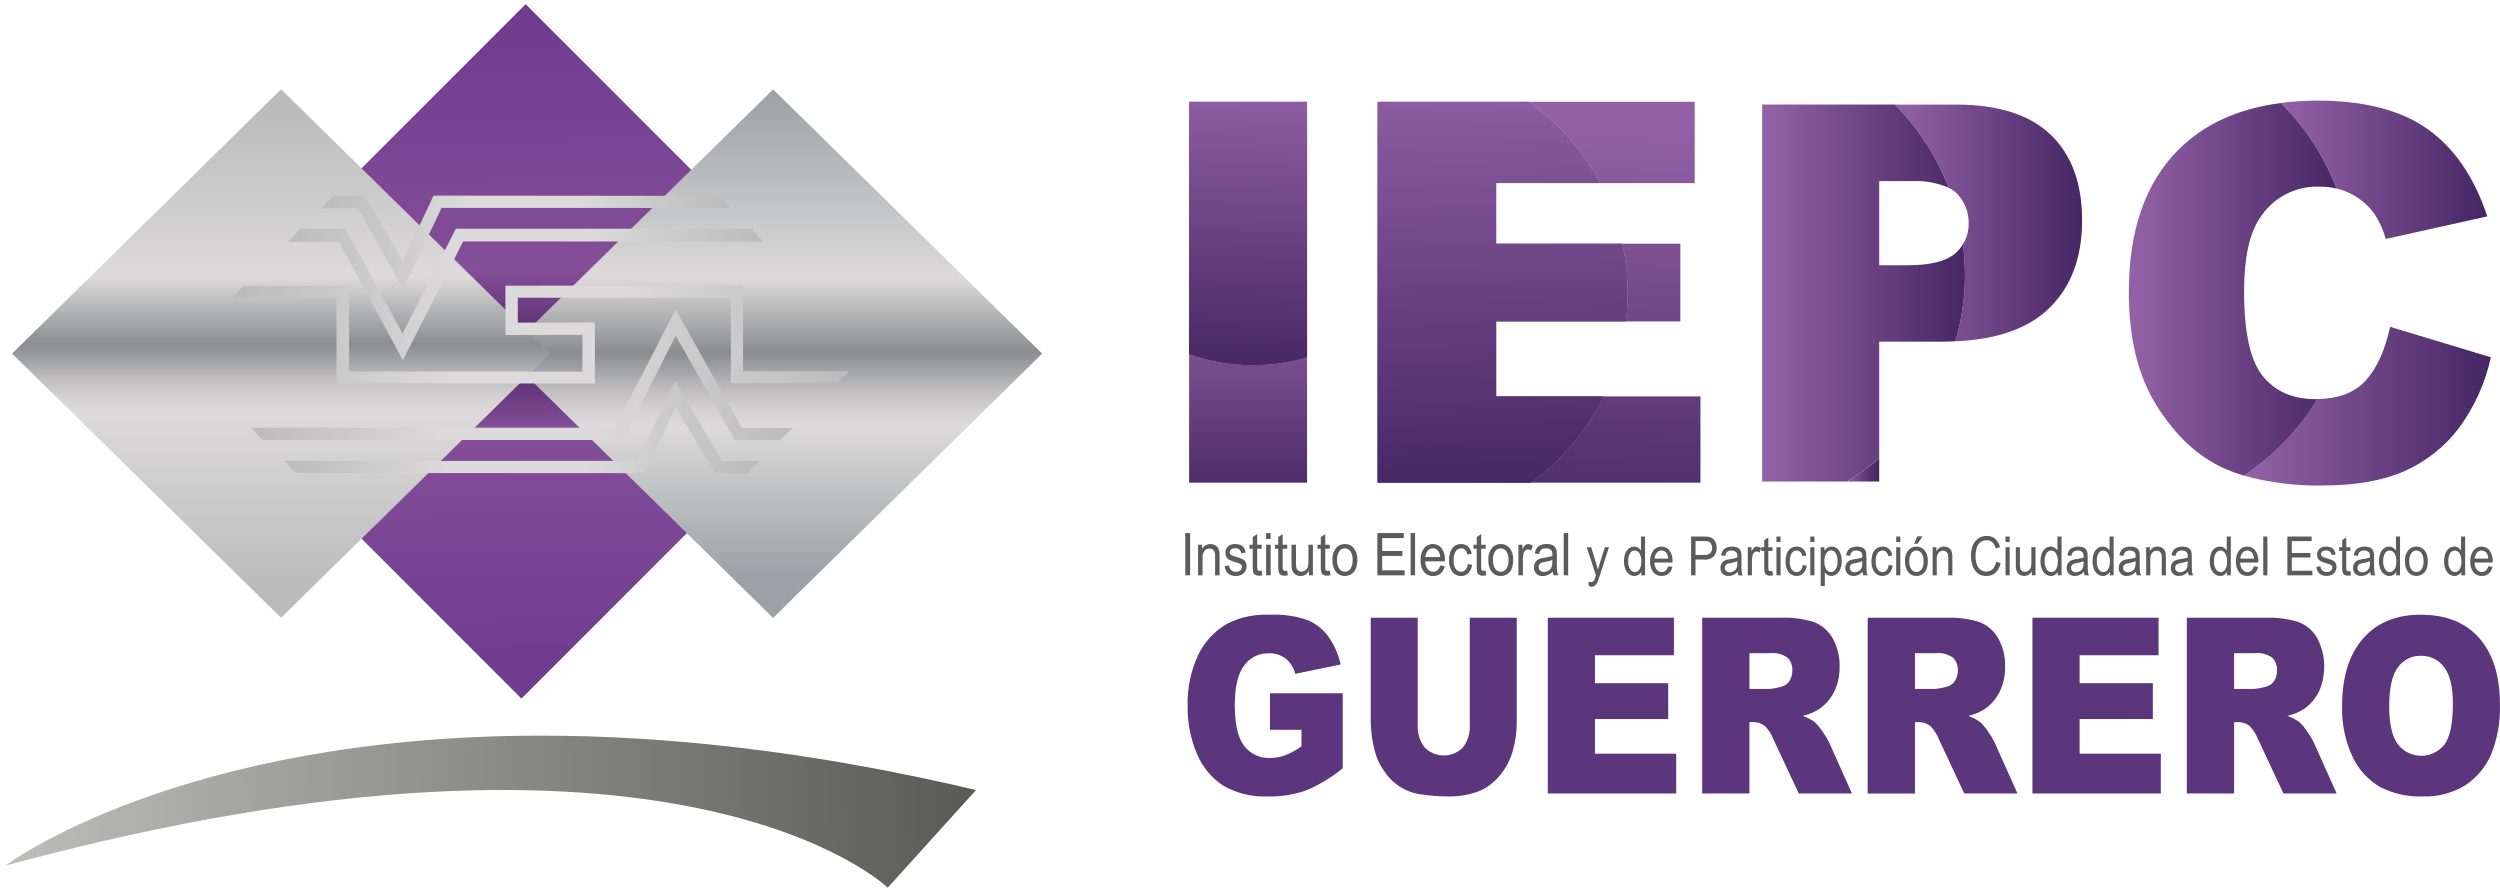 <?xml version="1.0" encoding="UTF-8"?>
<svg id="Capa_1" data-name="Capa 1" xmlns="http://www.w3.org/2000/svg" xmlns:xlink="http://www.w3.org/1999/xlink" viewBox="0 0 1193.41 426.03">
  <defs>
    <style>
      .cls-1 {
        fill: url(#Degradado_sin_nombre_23);
      }

      .cls-1, .cls-2, .cls-3, .cls-4, .cls-5, .cls-6, .cls-7, .cls-8, .cls-9, .cls-10, .cls-11, .cls-12, .cls-13, .cls-14, .cls-15, .cls-16, .cls-17, .cls-18, .cls-19, .cls-20, .cls-21, .cls-22, .cls-23, .cls-24, .cls-25, .cls-26 {
        stroke-width: 0px;
      }

      .cls-2 {
        fill: url(#Degradado_sin_nombre_15);
      }

      .cls-3 {
        fill: url(#Degradado_sin_nombre_17);
      }

      .cls-4 {
        fill: url(#Degradado_sin_nombre_14);
      }

      .cls-5 {
        fill: url(#Degradado_sin_nombre_16);
      }

      .cls-6 {
        fill: url(#Degradado_sin_nombre_18);
      }

      .cls-27 {
        clip-path: url(#clippath);
      }

      .cls-7 {
        fill: none;
      }

      .cls-28 {
        clip-path: url(#clippath-1);
      }

      .cls-29 {
        clip-path: url(#clippath-4);
      }

      .cls-30 {
        clip-path: url(#clippath-3);
      }

      .cls-31 {
        clip-path: url(#clippath-2);
      }

      .cls-32 {
        clip-path: url(#clippath-7);
      }

      .cls-33 {
        clip-path: url(#clippath-8);
      }

      .cls-34 {
        clip-path: url(#clippath-6);
      }

      .cls-35 {
        clip-path: url(#clippath-5);
      }

      .cls-36 {
        clip-path: url(#clippath-9);
      }

      .cls-37 {
        clip-path: url(#clippath-20);
      }

      .cls-38 {
        clip-path: url(#clippath-21);
      }

      .cls-39 {
        clip-path: url(#clippath-24);
      }

      .cls-40 {
        clip-path: url(#clippath-23);
      }

      .cls-41 {
        clip-path: url(#clippath-22);
      }

      .cls-42 {
        clip-path: url(#clippath-25);
      }

      .cls-43 {
        clip-path: url(#clippath-26);
      }

      .cls-44 {
        clip-path: url(#clippath-14);
      }

      .cls-45 {
        clip-path: url(#clippath-13);
      }

      .cls-46 {
        clip-path: url(#clippath-12);
      }

      .cls-47 {
        clip-path: url(#clippath-10);
      }

      .cls-48 {
        clip-path: url(#clippath-15);
      }

      .cls-49 {
        clip-path: url(#clippath-17);
      }

      .cls-50 {
        clip-path: url(#clippath-16);
      }

      .cls-51 {
        clip-path: url(#clippath-19);
      }

      .cls-52 {
        clip-path: url(#clippath-11);
      }

      .cls-53 {
        clip-path: url(#clippath-18);
      }

      .cls-8 {
        fill: url(#Degradado_sin_nombre_23-5);
      }

      .cls-9 {
        fill: url(#Degradado_sin_nombre_23-2);
      }

      .cls-10 {
        fill: url(#Degradado_sin_nombre_23-3);
      }

      .cls-11 {
        fill: url(#Degradado_sin_nombre_23-4);
      }

      .cls-12 {
        fill: url(#Degradado_sin_nombre_14-7);
      }

      .cls-13 {
        fill: url(#Degradado_sin_nombre_14-6);
      }

      .cls-14 {
        fill: url(#Degradado_sin_nombre_14-4);
      }

      .cls-15 {
        fill: url(#Degradado_sin_nombre_14-9);
      }

      .cls-16 {
        fill: url(#Degradado_sin_nombre_14-5);
      }

      .cls-17 {
        fill: url(#Degradado_sin_nombre_14-8);
      }

      .cls-18 {
        fill: url(#Degradado_sin_nombre_14-2);
      }

      .cls-19 {
        fill: url(#Degradado_sin_nombre_14-3);
      }

      .cls-20 {
        fill: url(#Degradado_sin_nombre_14-10);
      }

      .cls-21 {
        fill: url(#Degradado_sin_nombre_14-12);
      }

      .cls-22 {
        fill: url(#Degradado_sin_nombre_14-11);
      }

      .cls-23 {
        fill: url(#Degradado_sin_nombre_7);
      }

      .cls-24 {
        fill: url(#Degradado_sin_nombre_7-2);
      }

      .cls-25 {
        fill: #5c367d;
      }

      .cls-26 {
        fill: #5c5a5e;
      }
    </style>
    <clipPath id="clippath">
      <rect class="cls-7" x="566.93" y="293.45" width="626.45" height="86.75"/>
    </clipPath>
    <clipPath id="clippath-1">
      <path class="cls-7" d="m774.42,116.31c2.65,12.18,3.21,24.73,1.66,37.1h26.06v-37.1h-27.72Z"/>
    </clipPath>
    <linearGradient id="Degradado_sin_nombre_14" data-name="Degradado sin nombre 14" x1="148.5" y1="-199.34" x2="156.09" y2="-199.34" gradientTransform="translate(4982.21 -5383.43) rotate(-179.99) scale(27.69)" gradientUnits="userSpaceOnUse">
      <stop offset="0" stop-color="#9261a5"/>
      <stop offset=".03" stop-color="#9261a5"/>
      <stop offset="1" stop-color="#462664"/>
    </linearGradient>
    <clipPath id="clippath-2">
      <path class="cls-7" d="m729.81,48.6c14.19,10.14,25.84,23.42,34.04,38.81h45.15v-38.81h-79.19Z"/>
    </clipPath>
    <linearGradient id="Degradado_sin_nombre_14-2" data-name="Degradado sin nombre 14" x1="148.5" y1="-198.69" x2="156.09" y2="-198.69" gradientTransform="translate(4893.69 -5428.44) rotate(-179.99) scale(27.67)" xlink:href="#Degradado_sin_nombre_14"/>
    <clipPath id="clippath-3">
      <path class="cls-7" d="m765.46,189.23c-8.03,16.31-19.89,30.44-34.56,41.18h80.84v-41.18h-46.28Z"/>
    </clipPath>
    <linearGradient id="Degradado_sin_nombre_14-3" data-name="Degradado sin nombre 14" x1="148.5" y1="-198.86" x2="156.1" y2="-198.86" gradientTransform="translate(5039.54 -5294.89) rotate(-180) scale(27.68)" xlink:href="#Degradado_sin_nombre_14"/>
    <clipPath id="clippath-4">
      <path class="cls-7" d="m657.58,48.6v181.81h73.32c14.67-10.74,26.53-24.87,34.56-41.18h-51.24v-35.82h61.86c1.55-12.37.99-24.92-1.66-37.1h-60.2v-28.91h49.64c-8.2-15.39-19.85-28.67-34.04-38.81h-72.23Z"/>
    </clipPath>
    <linearGradient id="Degradado_sin_nombre_7" data-name="Degradado sin nombre 7" x1="148.5" y1="-197.12" x2="156.09" y2="-197.12" gradientTransform="translate(4914.46 -5315.52) rotate(180) scale(27.67)" gradientUnits="userSpaceOnUse">
      <stop offset="0" stop-color="#ab8ec0"/>
      <stop offset=".65" stop-color="#5c2f84"/>
      <stop offset=".98" stop-color="#402962"/>
      <stop offset="1" stop-color="#402962"/>
    </linearGradient>
    <clipPath id="clippath-5">
      <path class="cls-7" d="m657.58,48.6v181.81h73.32c14.67-10.74,26.53-24.87,34.56-41.18h-51.24v-35.82h61.86c1.55-12.37.99-24.92-1.66-37.1h-60.2v-28.91h49.64c-8.2-15.39-19.85-28.67-34.04-38.81h-72.23Z"/>
    </clipPath>
    <linearGradient id="Degradado_sin_nombre_14-4" data-name="Degradado sin nombre 14" x1="148.53" y1="-196.41" x2="156.12" y2="-196.41" gradientTransform="translate(-4731.11 -4096.36) rotate(90) scale(27.74)" xlink:href="#Degradado_sin_nombre_14"/>
    <clipPath id="clippath-6">
      <path class="cls-7" d="m567.64,230.41h56.3v-59.81c-8.38,2.43-17.07,3.68-25.8,3.69-10.39,0-20.7-1.75-30.51-5.19v61.31Z"/>
    </clipPath>
    <linearGradient id="Degradado_sin_nombre_14-5" data-name="Degradado sin nombre 14" x1="162.19" y1="-204.83" x2="169.78" y2="-204.83" gradientTransform="translate(-2314.37 -2171.47) rotate(90) scale(14.21)" xlink:href="#Degradado_sin_nombre_14"/>
    <clipPath id="clippath-7">
      <path class="cls-7" d="m567.64,48.6v120.5c9.8,3.44,20.12,5.2,30.51,5.19,8.73-.01,17.41-1.25,25.8-3.69V48.6h-56.3Z"/>
    </clipPath>
    <linearGradient id="Degradado_sin_nombre_7-2" data-name="Degradado sin nombre 7" x1="148.38" y1="-193.28" x2="155.97" y2="-193.28" gradientTransform="translate(4769.08 -5237.57) rotate(180) scale(27.67)" xlink:href="#Degradado_sin_nombre_7"/>
    <clipPath id="clippath-8">
      <path class="cls-7" d="m567.64,48.6v120.5c9.8,3.44,20.12,5.2,30.51,5.19,8.73-.01,17.41-1.25,25.8-3.69V48.6h-56.3Z"/>
    </clipPath>
    <linearGradient id="Degradado_sin_nombre_14-6" data-name="Degradado sin nombre 14" x1="151.53" y1="-199.37" x2="159.12" y2="-199.37" gradientTransform="translate(3533.99 -3653.42) rotate(-180) scale(18.88)" xlink:href="#Degradado_sin_nombre_14"/>
    <clipPath id="clippath-9">
      <path class="cls-7" d="m881.48,229.87h15.59v-10.98c-4.89,4.08-10.1,7.75-15.59,10.98"/>
    </clipPath>
    <linearGradient id="Degradado_sin_nombre_14-7" data-name="Degradado sin nombre 14" x1="428.62" y1="11.16" x2="436.21" y2="11.16" gradientTransform="translate(1.57 201.47) scale(2.05)" xlink:href="#Degradado_sin_nombre_14"/>
    <clipPath id="clippath-10">
      <path class="cls-7" d="m904.56,49.91c11.21,11.32,19.95,24.84,25.66,39.71,1.45.7,2.77,1.64,3.92,2.77,3.73,3.84,5.76,9.01,5.64,14.36.03,3.48-.93,6.89-2.77,9.84,2.08,15.53.86,31.32-3.6,46.34,19.43-.84,34.18-5.87,44.12-15.18,10.93-10.23,16.39-24.43,16.39-42.59,0-17.68-5.02-31.31-15.05-40.89-10.01-9.57-25.09-14.36-45.23-14.35h-29.07Z"/>
    </clipPath>
    <linearGradient id="Degradado_sin_nombre_14-8" data-name="Degradado sin nombre 14" x1="192.14" y1="-155.86" x2="199.73" y2="-155.86" gradientTransform="translate(-1357.13 1941.07) scale(11.77)" xlink:href="#Degradado_sin_nombre_14"/>
    <clipPath id="clippath-11">
      <path class="cls-7" d="m841.2,49.91v179.96h40.28c5.49-3.23,10.7-6.9,15.59-10.98v-55.79h30.43c2.03,0,3.97-.1,5.92-.18,4.45-15.02,5.68-30.81,3.6-46.34-1,1.67-2.26,3.17-3.74,4.45-4.35,3.73-11.86,5.59-22.59,5.59h-13.62v-40.15h15.83c5.94-.3,11.87.78,17.32,3.14-5.71-14.87-14.45-28.39-25.66-39.71h-63.36Z"/>
    </clipPath>
    <linearGradient id="Degradado_sin_nombre_14-9" data-name="Degradado sin nombre 14" x1="183.84" y1="-155.5" x2="191.43" y2="-155.5" gradientTransform="translate(-1503.07 2122.77) scale(12.75)" xlink:href="#Degradado_sin_nombre_14"/>
    <clipPath id="clippath-12">
      <path class="cls-7" d="m1129.24,181.71c-5.23,5.73-12.92,8.63-22.98,8.78-8.86,14.63-20.86,27.12-35.12,36.56,12.18,3.36,24.79,4.95,37.43,4.71,15.92,0,29.03-2.3,39.33-6.91,10.21-4.54,19.11-11.58,25.87-20.48,7.42-10.07,12.63-21.59,15.28-33.81l-48.11-14.54c-2.43,11.24-6.33,19.8-11.7,25.69"/>
    </clipPath>
    <linearGradient id="Degradado_sin_nombre_14-10" data-name="Degradado sin nombre 14" x1="188.85" y1="-156.96" x2="196.44" y2="-156.96" gradientTransform="translate(-1862.24 2631.93) scale(15.53)" xlink:href="#Degradado_sin_nombre_14"/>
    <clipPath id="clippath-13">
      <path class="cls-7" d="m1088.8,49.16c11.67,11.55,20.72,25.48,26.55,40.83,2.4.55,4.73,1.4,6.92,2.51,4.47,2.29,8.33,5.62,11.25,9.7,2.4,3.65,4.2,7.66,5.34,11.87l48.49-10.79c-6.23-18.74-15.75-32.64-28.56-41.69s-30.39-13.58-52.77-13.57c-5.76,0-11.52.39-17.24,1.14"/>
    </clipPath>
    <linearGradient id="Degradado_sin_nombre_14-11" data-name="Degradado sin nombre 14" x1="199.62" y1="-159.88" x2="207.21" y2="-159.88" gradientTransform="translate(-1502.94 2156.89) scale(12.98)" xlink:href="#Degradado_sin_nombre_14"/>
    <clipPath id="clippath-14">
      <path class="cls-7" d="m1039.67,71.7c-15.63,15.79-23.45,38.38-23.45,67.77,0,22.04,4.45,40.13,13.34,54.27,8.88,14.13,19.44,24,31.69,29.61,3.21,1.45,6.52,2.69,9.9,3.7,14.27-9.44,26.26-21.92,35.12-36.56-.3,0-.55.06-.83.06-10.85,0-19.25-3.65-25.22-10.95-5.97-7.3-8.97-20.8-8.98-40.49,0-15.91,2.51-27.57,7.52-34.99,6.16-9.76,17.07-15.49,28.61-15.01,2.69-.01,5.37.28,7.99.89-5.83-15.35-14.88-29.28-26.55-40.83-20.39,2.64-36.81,10.1-49.13,22.54"/>
    </clipPath>
    <linearGradient id="Degradado_sin_nombre_14-12" data-name="Degradado sin nombre 14" x1="194.43" y1="-156.19" x2="202.03" y2="-156.19" gradientTransform="translate(-1522.84 2177.79) scale(13.06)" xlink:href="#Degradado_sin_nombre_14"/>
    <clipPath id="clippath-15">
      <path class="cls-7" d="m2.45,413.27c320.76-87.05,421.32,10.47,421.32,10.47l42.15-46.6c-79.89-18.9-148.95-25.97-207.6-25.97-173.81,0-255.87,62.1-255.87,62.1"/>
    </clipPath>
    <linearGradient id="Degradado_sin_nombre_15" data-name="Degradado sin nombre 15" x1="135.21" y1="-171.67" x2="143.57" y2="-171.67" gradientTransform="translate(-7232.24 11413.37) rotate(-.28) scale(55.54 64.08) skewX(1.33)" gradientUnits="userSpaceOnUse">
      <stop offset="0" stop-color="#bdbdbc"/>
      <stop offset="1" stop-color="#595958"/>
    </linearGradient>
    <clipPath id="clippath-16">
      <rect class="cls-7" x="84.2" y="1.99" width="331.48" height="331.48"/>
    </clipPath>
    <clipPath id="clippath-17">
      <rect class="cls-7" x="132.03" y="51.23" width="235.8" height="232.98" transform="translate(-45.39 225.87) rotate(-45)"/>
    </clipPath>
    <linearGradient id="Degradado_sin_nombre_16" data-name="Degradado sin nombre 16" x1="147.14" y1="-179.58" x2="155.49" y2="-179.58" gradientTransform="translate(-6235.14 -5287.48) rotate(90.34) scale(36.29) skewX(.68)" gradientUnits="userSpaceOnUse">
      <stop offset="0" stop-color="#703c8f"/>
      <stop offset=".38" stop-color="#844e98"/>
      <stop offset=".52" stop-color="#4e2464"/>
      <stop offset=".63" stop-color="#844e98"/>
      <stop offset="1" stop-color="#703c8f"/>
    </linearGradient>
    <clipPath id="clippath-18">
      <rect class="cls-7" x="240.62" y="42.67" width="256.86" height="252.29"/>
    </clipPath>
    <clipPath id="clippath-19">
      <polygon class="cls-7" points="369.05 42.67 497.48 168.8 369.05 294.96 240.62 168.8 369.05 42.67"/>
    </clipPath>
    <linearGradient id="Degradado_sin_nombre_17" data-name="Degradado sin nombre 17" x1="149.31" y1="-182.76" x2="157.67" y2="-182.76" gradientTransform="translate(-5204.2 -4510.72) rotate(90) scale(30.5)" gradientUnits="userSpaceOnUse">
      <stop offset="0" stop-color="#9ca1a5"/>
      <stop offset=".35" stop-color="#dcdada"/>
      <stop offset=".49" stop-color="#8a8d90"/>
      <stop offset=".52" stop-color="#9fa1a3"/>
      <stop offset=".56" stop-color="#c0bebf"/>
      <stop offset=".6" stop-color="#d4d2d2"/>
      <stop offset=".63" stop-color="#dcdada"/>
      <stop offset=".91" stop-color="#9ca1a5"/>
      <stop offset="1" stop-color="#9ca1a5"/>
    </linearGradient>
    <clipPath id="clippath-20">
      <rect class="cls-7" x="5.75" y="42.62" width="256.85" height="252.28"/>
    </clipPath>
    <clipPath id="clippath-21">
      <polygon class="cls-7" points="262.6 168.78 134.18 294.9 5.75 168.78 134.18 42.62 262.6 168.78"/>
    </clipPath>
    <linearGradient id="Degradado_sin_nombre_18" data-name="Degradado sin nombre 18" x1="150.57" y1="-175.5" x2="158.93" y2="-175.5" gradientTransform="translate(-4713.76 -4107.37) rotate(90) scale(27.62)" gradientUnits="userSpaceOnUse">
      <stop offset="0" stop-color="#bbbbbc"/>
      <stop offset=".35" stop-color="#dcdada"/>
      <stop offset=".49" stop-color="#8a8d90"/>
      <stop offset=".52" stop-color="#9fa1a3"/>
      <stop offset=".56" stop-color="#c0bebf"/>
      <stop offset=".6" stop-color="#d4d2d2"/>
      <stop offset=".63" stop-color="#dcdada"/>
      <stop offset="1" stop-color="#bbbbbc"/>
    </linearGradient>
    <clipPath id="clippath-22">
      <path class="cls-7" d="m241.28,136.38l.02,23.53,36.76-.08-.04,17.55-111.37-.05v-40.89h-50.24l-5.59,5.66h49.8l.02,40.94h123.33v-29.13l-36.8.11v-11.92s101.74.07,101.74.07l-.03,40.81h50.81s4.09-4.26,5.63-5.75l-50.63.04.06-40.98-113.45.07Z"/>
    </clipPath>
    <linearGradient id="Degradado_sin_nombre_23" data-name="Degradado sin nombre 23" x1="135.53" y1="-169.7" x2="143.89" y2="-169.7" gradientTransform="translate(-4663.36 6137.56) scale(35.23)" gradientUnits="userSpaceOnUse">
      <stop offset="0" stop-color="#bbbbbc"/>
      <stop offset=".35" stop-color="#dcdada"/>
      <stop offset=".63" stop-color="#dcdada"/>
      <stop offset="1" stop-color="#bbbbbc"/>
    </linearGradient>
    <clipPath id="clippath-23">
      <polygon class="cls-7" points="304.09 220.01 135.49 220.03 141.34 225.78 307.86 225.88 322.47 194.24 341.35 225.93 356.7 225.93 362.48 220.07 344.68 220.06 322.3 181.99 304.09 220.01"/>
    </clipPath>
    <linearGradient id="Degradado_sin_nombre_23-2" data-name="Degradado sin nombre 23" x1="134.96" y1="-165.02" x2="143.32" y2="-165.02" gradientTransform="translate(-3528.86 4684.27) scale(27.15)" xlink:href="#Degradado_sin_nombre_23"/>
    <clipPath id="clippath-24">
      <polygon class="cls-7" points="293.49 204.16 119.92 204.18 125.31 210.05 297.25 210.04 322.57 160.24 350.82 210.11 372.32 210.12 378.41 204.28 354.15 204.24 322.55 147.71 293.49 204.16"/>
    </clipPath>
    <linearGradient id="Degradado_sin_nombre_23-3" data-name="Degradado sin nombre 23" x1="135.15" y1="-167.62" x2="143.51" y2="-167.62" gradientTransform="translate(-4058.71 5361.8) scale(30.92)" xlink:href="#Degradado_sin_nombre_23"/>
    <clipPath id="clippath-25">
      <polygon class="cls-7" points="192.29 124.64 174.33 93.51 159.28 93.51 153.39 99.35 170.93 99.37 192.42 137.89 210.8 99.22 348.57 99.3 342.47 93.51 206.95 93.37 192.29 124.64"/>
    </clipPath>
    <linearGradient id="Degradado_sin_nombre_23-4" data-name="Degradado sin nombre 23" x1="134.8" y1="-165.81" x2="143.16" y2="-165.81" gradientTransform="translate(-2993.85 3986.85) scale(23.35)" xlink:href="#Degradado_sin_nombre_23"/>
    <clipPath id="clippath-26">
      <polygon class="cls-7" points="217.61 109.18 192.15 159.19 164.95 109.18 143.55 109.18 137.41 115.45 161.81 115.39 192.28 171.98 221.07 115.27 364.3 115.31 358.44 109.18 217.61 109.18"/>
    </clipPath>
    <linearGradient id="Degradado_sin_nombre_23-5" data-name="Degradado sin nombre 23" x1="135.02" y1="-167.07" x2="143.38" y2="-167.07" gradientTransform="translate(-3527.21 4674.85) scale(27.14)" xlink:href="#Degradado_sin_nombre_23"/>
  </defs>
  <g>
    <rect class="cls-26" x="565.8" y="254.46" width="2.32" height="20.18"/>
    <path class="cls-26" d="m571.91,274.64v-14.61h1.93v2.08c.76-1.51,2.33-2.44,4.02-2.4.73,0,1.44.15,2.1.47.59.27,1.08.7,1.43,1.24.34.56.56,1.18.67,1.83.1.8.14,1.6.12,2.41v8.99h-2.13v-8.89c.03-.76-.06-1.52-.25-2.26-.16-.49-.47-.91-.89-1.2-.44-.3-.96-.46-1.49-.45-.89-.01-1.75.36-2.36,1.01-.8,1.1-1.15,2.46-.99,3.81v7.98h-2.14Z"/>
    <path class="cls-26" d="m584.59,270.28l2.12-.39c.06.85.41,1.65.99,2.26.63.55,1.44.83,2.27.78.79.06,1.58-.19,2.19-.7.45-.42.71-1.01.71-1.63.02-.51-.22-1.01-.63-1.31-.68-.38-1.42-.67-2.19-.84-1.12-.29-2.22-.69-3.26-1.19-.59-.31-1.07-.8-1.38-1.39-.31-.6-.47-1.28-.47-1.96,0-.62.12-1.24.39-1.81.24-.54.6-1.01,1.05-1.39.4-.32.86-.57,1.36-.72.6-.21,1.22-.31,1.85-.3.89-.02,1.78.15,2.61.49.67.27,1.25.74,1.65,1.35.4.69.66,1.46.74,2.26l-2.09.33c-.05-.67-.35-1.29-.83-1.76-.54-.45-1.23-.68-1.93-.63-.74-.07-1.49.13-2.1.56-.4.32-.63.81-.63,1.32,0,.31.08.61.25.86.21.29.5.52.83.66.21.09.84.3,1.89.63,1.08.31,2.14.7,3.17,1.15.59.28,1.08.74,1.41,1.3.36.65.54,1.38.51,2.12,0,.82-.22,1.62-.62,2.33-.42.73-1.05,1.32-1.81,1.69-.82.41-1.73.62-2.65.6-1.36.1-2.7-.33-3.75-1.19-.94-.94-1.52-2.18-1.65-3.51"/>
    <path class="cls-26" d="m602.3,272.42l.3,2.19c-.53.14-1.07.21-1.62.22-.63.04-1.26-.11-1.81-.43-.41-.27-.73-.66-.9-1.12-.22-.96-.31-1.94-.26-2.92v-8.4h-1.57v-1.93h1.57v-3.61l2.13-1.49v5.1h2.16v1.93h-2.16v8.54c-.02.46.01.92.1,1.36.08.19.21.36.38.48.22.13.48.2.73.18.32-.01.63-.04.94-.1"/>
    <path class="cls-26" d="m604.4,254.46h2.14v2.85h-2.14v-2.85Zm0,5.56h2.14v14.61h-2.14v-14.61Z"/>
    <path class="cls-26" d="m614.47,272.42l.3,2.19c-.53.14-1.07.21-1.62.22-.63.04-1.25-.11-1.8-.43-.42-.26-.74-.66-.9-1.12-.23-.96-.32-1.94-.27-2.92v-8.4h-1.57v-1.93h1.57v-3.61l2.13-1.49v5.1h2.15v1.93h-2.15v8.54c-.02.46.01.92.11,1.36.07.2.2.36.37.48.22.14.47.2.73.18.32-.01.63-.04.94-.1"/>
    <path class="cls-26" d="m624.84,274.64v-2.15c-.76,1.52-2.31,2.48-4,2.48-.73,0-1.44-.17-2.09-.49-.58-.28-1.08-.71-1.44-1.25-.33-.57-.56-1.19-.66-1.84-.1-.77-.14-1.54-.13-2.31v-9.05h2.13v8.11c-.03.87.02,1.75.13,2.61.1.59.4,1.13.85,1.53.45.38,1.03.58,1.62.56.64,0,1.27-.2,1.8-.57.56-.37.98-.92,1.2-1.56.27-.93.39-1.89.35-2.85v-7.82h2.13v14.61h-1.91Z"/>
    <path class="cls-26" d="m634.78,272.42l.31,2.19c-.53.14-1.07.21-1.62.22-.63.04-1.26-.11-1.81-.43-.42-.26-.74-.66-.9-1.12-.23-.96-.32-1.94-.26-2.92v-8.4h-1.58v-1.93h1.58v-3.61l2.13-1.49v5.1h2.15v1.93h-2.15v8.54c-.02.46.01.92.1,1.36.07.19.21.36.38.48.22.13.47.2.73.18.32,0,.63-.04.94-.1"/>
    <path class="cls-26" d="m636.08,267.33c-.18-2.18.52-4.35,1.95-6.01,1.04-1.07,2.48-1.65,3.97-1.62,1.65-.04,3.22.69,4.26,1.97,1.18,1.57,1.77,3.5,1.65,5.46.06,1.51-.19,3.02-.73,4.43-.45,1.03-1.19,1.9-2.13,2.51-.91.58-1.97.89-3.05.89-1.66.05-3.24-.68-4.29-1.96-1.19-1.64-1.77-3.65-1.63-5.67m2.2,0c-.11,1.48.26,2.95,1.05,4.21,1.02,1.47,3.04,1.83,4.5.81.32-.22.59-.5.81-.81.8-1.28,1.17-2.78,1.06-4.28.1-1.45-.28-2.89-1.07-4.1-.59-.87-1.58-1.4-2.64-1.4-1.06,0-2.06.51-2.67,1.39-.79,1.25-1.16,2.72-1.05,4.2"/>
    <polygon class="cls-26" points="657.5 274.64 657.5 254.47 670.1 254.47 670.1 256.85 659.8 256.85 659.8 263.03 669.45 263.03 669.45 265.39 659.8 265.39 659.8 272.26 670.51 272.26 670.51 274.64 657.5 274.64"/>
    <rect class="cls-26" x="673.37" y="254.46" width="2.14" height="20.17"/>
    <path class="cls-26" d="m687.47,269.93l2.21.32c-.26,1.34-.94,2.56-1.93,3.48-1.01.85-2.3,1.29-3.62,1.24-1.69.07-3.32-.66-4.39-1.97-1.17-1.6-1.74-3.56-1.62-5.54-.12-2.04.45-4.06,1.64-5.73,1.02-1.31,2.59-2.07,4.25-2.03,1.62-.03,3.16.71,4.14,2,1.16,1.63,1.73,3.61,1.6,5.61,0,.15,0,.36-.01.66h-9.41c-.01,1.32.4,2.62,1.18,3.69.63.82,1.61,1.29,2.64,1.27.73.02,1.45-.23,2.01-.71.65-.62,1.1-1.42,1.32-2.29m-7.03-4h7.05c-.02-.98-.3-1.93-.81-2.77-.58-.9-1.58-1.44-2.65-1.43-.96-.01-1.87.41-2.48,1.15-.71.86-1.1,1.94-1.11,3.05"/>
    <path class="cls-26" d="m700.61,269.29l2.11.32c-.14,1.47-.76,2.86-1.76,3.94-.92.94-2.18,1.45-3.49,1.43-1.62.05-3.17-.68-4.17-1.96-1.15-1.64-1.71-3.62-1.57-5.62-.03-1.41.2-2.82.67-4.14.38-1.09,1.1-2.02,2.06-2.66.9-.59,1.95-.89,3.02-.89,1.24-.05,2.44.38,3.37,1.21.93.91,1.52,2.12,1.68,3.41l-2.08.38c-.12-.83-.49-1.6-1.05-2.22-.48-.48-1.14-.75-1.82-.75-1.04-.02-2.03.49-2.62,1.35-.78,1.27-1.13,2.76-1.02,4.24-.12,1.49.22,2.98.98,4.27.57.85,1.52,1.35,2.54,1.34.8.02,1.57-.31,2.11-.9.64-.78,1.01-1.74,1.07-2.75"/>
    <path class="cls-26" d="m709.21,272.42l.31,2.19c-.53.14-1.07.21-1.62.22-.63.04-1.26-.11-1.81-.43-.41-.27-.73-.66-.9-1.12-.22-.96-.31-1.94-.26-2.92v-8.4h-1.58v-1.93h1.58v-3.61l2.13-1.49v5.1h2.15v1.93h-2.15v8.54c-.02.46.01.92.11,1.36.07.19.2.36.37.48.22.13.48.2.73.18.31-.01.63-.04.93-.1"/>
    <path class="cls-26" d="m710.51,267.33c-.18-2.18.52-4.35,1.95-6.01,1.04-1.07,2.48-1.65,3.97-1.62,1.65-.04,3.22.69,4.25,1.97,1.18,1.56,1.77,3.5,1.65,5.46.06,1.51-.19,3.02-.73,4.43-.44,1.03-1.18,1.9-2.13,2.51-.91.59-1.97.9-3.05.89-1.66.05-3.24-.68-4.29-1.96-1.19-1.64-1.77-3.65-1.64-5.67m2.2,0c-.1,1.48.27,2.95,1.06,4.21,1.02,1.47,3.04,1.83,4.5.81.32-.22.59-.5.81-.81.79-1.28,1.16-2.78,1.05-4.28.1-1.45-.27-2.89-1.06-4.1-1.01-1.47-3.02-1.84-4.49-.83-.32.22-.6.5-.82.82-.79,1.25-1.17,2.72-1.06,4.2"/>
    <path class="cls-26" d="m724.83,274.64v-14.61h1.93v2.22c.31-.77.77-1.47,1.36-2.05.39-.32.87-.49,1.37-.49.8.03,1.57.31,2.2.8l-.74,2.29c-.46-.33-1.01-.52-1.57-.53-.47,0-.92.17-1.26.48-.4.36-.67.84-.79,1.36-.25.94-.37,1.91-.36,2.88v7.65h-2.14Z"/>
    <path class="cls-26" d="m741.2,272.84c-.66.68-1.43,1.24-2.29,1.65-.74.32-1.55.49-2.36.49-2.19.2-4.12-1.42-4.31-3.6-.02-.2-.02-.39,0-.59,0-.67.13-1.34.42-1.96.26-.55.64-1.04,1.11-1.42.46-.36.98-.64,1.54-.82.63-.17,1.26-.29,1.91-.37,1.3-.14,2.58-.42,3.82-.85,0-.34,0-.56,0-.65.08-.76-.14-1.53-.61-2.14-.66-.6-1.54-.9-2.43-.83-.79-.06-1.58.15-2.23.61-.58.59-.95,1.35-1.07,2.16l-2.09-.34c.14-.89.46-1.74.94-2.5.47-.67,1.13-1.18,1.89-1.48.91-.36,1.88-.53,2.86-.51.9-.03,1.79.12,2.63.44.59.23,1.1.61,1.48,1.11.34.5.57,1.08.67,1.68.09.76.13,1.52.11,2.29v3.3c-.03,1.46.01,2.91.13,4.36.09.61.27,1.2.54,1.75h-2.24c-.24-.57-.38-1.18-.42-1.8m-.18-5.53c-1.12.46-2.3.77-3.5.94-.64.08-1.27.24-1.87.49-.35.18-.65.46-.84.8-.2.36-.3.77-.3,1.19-.02.62.22,1.21.65,1.65.51.47,1.2.71,1.89.66.78.02,1.55-.2,2.2-.62.64-.41,1.13-1.01,1.42-1.72.27-.8.39-1.63.35-2.47v-.91Z"/>
    <rect class="cls-26" x="746.46" y="254.46" width="2.13" height="20.17"/>
    <path class="cls-26" d="m758.46,279.81l-.22-2.14c.36.12.74.19,1.13.2.37.02.73-.07,1.05-.25.27-.18.49-.42.64-.7.24-.55.44-1.11.6-1.69.04-.13.1-.32.18-.56l-4.4-13.44h2.12l2.41,7.77c.32.99.59,2.02.84,3.1.22-1.04.5-2.06.81-3.05l2.48-7.82h1.96l-4.41,13.64c-.31,1.03-.68,2.05-1.1,3.04-.27.63-.67,1.2-1.19,1.65-.46.35-1.03.54-1.62.53-.44-.01-.86-.11-1.27-.27"/>
    <path class="cls-26" d="m783.46,274.64v-1.69c-.59,1.24-1.86,2.03-3.24,2-.92,0-1.82-.31-2.55-.88-.82-.64-1.44-1.5-1.8-2.48-.45-1.16-.66-2.4-.64-3.64-.02-1.24.18-2.47.58-3.64.32-.99.92-1.86,1.73-2.51.74-.57,1.65-.88,2.59-.87.66-.01,1.31.17,1.87.51.54.34.99.8,1.33,1.33v-6.65h1.96v18.52h-1.82Zm-6.21-6.69c-.1,1.35.23,2.7.94,3.85.48.77,1.31,1.25,2.22,1.28.89-.02,1.71-.47,2.19-1.22.68-1.12.99-2.42.9-3.72.11-1.41-.21-2.81-.91-4.04-.48-.79-1.34-1.27-2.26-1.29-.89,0-1.72.48-2.19,1.24-.68,1.18-.98,2.54-.88,3.9"/>
    <path class="cls-26" d="m796.3,270.31l2.03.29c-.23,1.23-.86,2.35-1.78,3.2-.93.78-2.11,1.19-3.32,1.14-1.55.07-3.05-.61-4.03-1.81-1.07-1.47-1.6-3.26-1.49-5.08-.11-1.87.42-3.73,1.51-5.25.93-1.21,2.39-1.9,3.91-1.87,1.49-.03,2.9.65,3.8,1.83,1.07,1.5,1.59,3.32,1.47,5.15,0,.14,0,.33-.01.61h-8.64c-.01,1.21.37,2.4,1.08,3.38.58.75,1.48,1.19,2.42,1.18.67.01,1.33-.22,1.85-.65.59-.58,1.01-1.31,1.21-2.11m-6.45-3.67h6.47c-.02-.9-.27-1.77-.74-2.54-.53-.83-1.45-1.32-2.43-1.31-.88-.01-1.71.37-2.27,1.05-.65.79-1.01,1.78-1.02,2.8"/>
    <path class="cls-26" d="m807.27,274.64v-18.52h6.03c.81-.02,1.63.04,2.43.17.72.12,1.4.42,1.98.88.57.47,1.01,1.09,1.28,1.78.33.8.49,1.66.48,2.52.04,1.44-.42,2.86-1.3,4-1.23,1.24-2.96,1.84-4.69,1.64h-4.11v7.53h-2.11Zm2.11-9.72h4.14c1.05.1,2.1-.22,2.92-.89.61-.68.92-1.57.86-2.48.02-.7-.16-1.39-.51-2-.29-.52-.77-.9-1.33-1.09-.65-.14-1.32-.2-1.98-.17h-4.09v6.62Z"/>
    <path class="cls-26" d="m829.49,272.98c-.61.63-1.32,1.14-2.1,1.52-.68.29-1.42.44-2.16.44-1.99.19-3.76-1.28-3.95-3.27-.02-.19-.02-.38,0-.57,0-.62.12-1.24.38-1.8.23-.51.58-.96,1.02-1.3.42-.33.9-.58,1.41-.74.57-.16,1.16-.27,1.75-.34,1.19-.13,2.37-.4,3.51-.78,0-.31,0-.51,0-.59.07-.7-.13-1.4-.56-1.96-.61-.55-1.42-.83-2.24-.77-.73-.06-1.45.14-2.05.56-.53.55-.87,1.24-.98,1.99l-1.92-.3c.13-.82.42-1.61.86-2.31.43-.61,1.04-1.08,1.74-1.34.83-.33,1.73-.5,2.62-.48.82-.03,1.65.11,2.42.4.54.21,1.01.56,1.36,1.02.31.47.52.99.61,1.55.09.69.12,1.39.1,2.09v3.03c-.03,1.34,0,2.68.13,4.02.08.56.25,1.1.5,1.61h-2.05c-.22-.53-.35-1.09-.39-1.66m-.16-5.08c-1.03.42-2.11.71-3.21.86-.59.08-1.16.23-1.71.46-.33.16-.6.42-.78.74-.19.33-.28.7-.28,1.08-.02.56.2,1.11.59,1.51.47.44,1.11.66,1.75.61.71.01,1.41-.19,2.02-.57.58-.38,1.04-.93,1.3-1.58.24-.73.35-1.5.32-2.27v-.83Z"/>
    <path class="cls-26" d="m834.34,274.64v-13.42h1.76v2.03c.28-.71.71-1.35,1.25-1.88.36-.29.8-.45,1.26-.45.73.02,1.44.28,2.02.73l-.67,2.11c-.42-.31-.92-.48-1.44-.49-.43,0-.85.16-1.17.45-.36.34-.61.77-.72,1.25-.23.87-.34,1.76-.33,2.66v7.02h-1.96Z"/>
    <path class="cls-26" d="m846.09,272.61l.29,2.01c-.49.12-.98.19-1.48.2-.58.03-1.16-.1-1.66-.39-.38-.24-.67-.61-.83-1.03-.21-.88-.3-1.79-.24-2.69v-7.72h-1.44v-1.77h1.44v-3.32l1.96-1.37v4.68h1.97v1.77h-1.97v7.85c-.02.42.01.84.1,1.25.06.18.18.33.34.44.2.12.43.18.67.17.29,0,.58-.04.86-.09"/>
    <path class="cls-26" d="m848.02,256.12h1.96v2.62h-1.96v-2.62Zm0,5.1h1.96v13.42h-1.96v-13.42Z"/>
    <path class="cls-26" d="m860.54,269.72l1.93.29c-.13,1.35-.7,2.63-1.62,3.62-.84.86-2,1.33-3.2,1.31-1.49.05-2.91-.62-3.83-1.8-1.05-1.5-1.56-3.32-1.45-5.16-.03-1.3.18-2.58.62-3.8.35-1,1.01-1.86,1.89-2.44.82-.54,1.78-.83,2.77-.82,1.13-.04,2.24.35,3.09,1.11.85.84,1.4,1.95,1.54,3.14l-1.9.34c-.12-.76-.46-1.47-.97-2.03-.44-.44-1.05-.69-1.68-.68-.96-.01-1.86.45-2.41,1.24-.72,1.17-1.04,2.53-.93,3.89-.11,1.37.2,2.74.9,3.93.52.78,1.4,1.24,2.34,1.23.73.02,1.44-.28,1.93-.82.58-.72.92-1.6.98-2.53"/>
    <path class="cls-26" d="m864.17,256.12h1.96v2.62h-1.96v-2.62Zm0,5.1h1.96v13.42h-1.96v-13.42Z"/>
    <path class="cls-26" d="m869.13,279.78v-18.56h1.79v1.75c.36-.61.85-1.13,1.43-1.53.58-.35,1.25-.53,1.93-.51.95-.02,1.87.3,2.62.88.8.65,1.39,1.52,1.71,2.49.4,1.14.59,2.33.58,3.53.02,1.26-.2,2.52-.64,3.7-.36,1.01-1,1.89-1.85,2.53-.74.56-1.64.87-2.56.88-.62,0-1.23-.16-1.76-.48-.51-.31-.95-.73-1.28-1.22v6.53h-1.96Zm1.78-11.77c-.1,1.34.21,2.68.9,3.83.48.76,1.3,1.22,2.19,1.24.91-.02,1.75-.5,2.24-1.28.71-1.2,1.04-2.59.93-3.98.09-1.34-.23-2.68-.91-3.84-.46-.77-1.28-1.25-2.17-1.28-.92.05-1.76.56-2.22,1.36-.72,1.19-1.05,2.56-.96,3.95"/>
    <path class="cls-26" d="m889.11,272.98c-.6.63-1.31,1.14-2.09,1.52-.69.29-1.42.44-2.17.44-1.08.07-2.15-.32-2.93-1.08-.7-.75-1.07-1.74-1.03-2.77,0-.62.12-1.24.39-1.8.23-.51.58-.96,1.02-1.3.42-.33.9-.58,1.42-.74.57-.16,1.15-.27,1.74-.34,1.19-.13,2.37-.39,3.51-.78,0-.31.02-.51.02-.59.07-.7-.13-1.4-.56-1.96-.61-.55-1.42-.83-2.24-.77-.73-.06-1.45.14-2.05.56-.53.54-.87,1.24-.97,1.99l-1.92-.3c.12-.82.42-1.61.86-2.31.43-.61,1.04-1.08,1.73-1.34.84-.33,1.73-.5,2.63-.48.82-.03,1.64.11,2.41.4.54.21,1.02.56,1.37,1.02.31.47.52,1,.61,1.55.08.69.11,1.39.1,2.09v3.03c-.03,1.34.01,2.68.13,4.02.08.56.25,1.1.5,1.61h-2.05c-.21-.53-.35-1.09-.4-1.66m-.16-5.08c-1.03.42-2.11.71-3.21.86-.59.08-1.16.23-1.71.46-.33.16-.6.42-.77.74-.19.33-.28.7-.27,1.08-.02.56.19,1.11.59,1.51.47.43,1.1.65,1.73.61.72.01,1.42-.18,2.02-.57.59-.38,1.04-.93,1.3-1.58.25-.73.36-1.5.32-2.27v-.83Z"/>
    <path class="cls-26" d="m901.56,269.72l1.93.29c-.12,1.35-.69,2.63-1.62,3.62-.84.86-2.01,1.33-3.21,1.31-1.49.05-2.91-.62-3.83-1.8-1.05-1.5-1.56-3.32-1.45-5.16-.03-1.3.19-2.58.62-3.8.34-1,1.01-1.86,1.9-2.44.82-.54,1.78-.83,2.77-.82,1.13-.04,2.24.35,3.09,1.11.85.84,1.39,1.95,1.53,3.14l-1.9.34c-.12-.76-.45-1.47-.97-2.03-.44-.45-1.05-.69-1.68-.68-.96-.01-1.86.45-2.4,1.24-.72,1.16-1.05,2.53-.93,3.89-.11,1.37.2,2.74.89,3.93.52.78,1.4,1.24,2.34,1.23.73.02,1.44-.28,1.93-.82.59-.72.93-1.6.99-2.53"/>
    <path class="cls-26" d="m905.18,256.12h1.97v2.62h-1.97v-2.62Zm0,5.1h1.97v13.42h-1.97v-13.42Z"/>
    <path class="cls-26" d="m909.4,267.93c-.16-2.01.48-3.99,1.79-5.52.96-.98,2.28-1.52,3.65-1.49,1.51-.04,2.96.63,3.91,1.81,1.08,1.44,1.61,3.21,1.51,5.01.06,1.39-.16,2.78-.66,4.08-.41.94-1.09,1.74-1.96,2.3-.83.54-1.8.82-2.79.82-1.52.05-2.98-.62-3.94-1.8-1.09-1.51-1.63-3.35-1.5-5.21m2.02,0c-.1,1.36.24,2.71.97,3.85.92,1.35,2.76,1.69,4.11.76.3-.21.56-.47.77-.77.73-1.17,1.07-2.55.97-3.93.09-1.33-.25-2.65-.98-3.77-.92-1.34-2.76-1.69-4.11-.76-.3.21-.56.46-.76.76-.73,1.15-1.07,2.5-.97,3.85m2.32-8.37l1.45-3.54h2.58l-2.4,3.54h-1.63Z"/>
    <path class="cls-26" d="m922.57,274.64v-13.42h1.77v1.91c.7-1.38,2.14-2.24,3.69-2.21.67,0,1.33.14,1.93.43.53.25.99.64,1.31,1.14.31.52.51,1.09.61,1.69.09.73.13,1.47.11,2.21v8.25h-1.96v-8.16c.03-.7-.05-1.4-.23-2.08-.14-.45-.43-.83-.81-1.1-.4-.27-.88-.42-1.37-.41-.82,0-1.61.33-2.17.93-.73,1.01-1.05,2.26-.91,3.5v7.32h-1.96Z"/>
    <path class="cls-26" d="m952.88,268.15l2.12.62c-.3,1.74-1.14,3.35-2.39,4.6-1.15,1.06-2.67,1.62-4.23,1.59-1.5.07-2.97-.36-4.2-1.22-1.15-.91-2.01-2.14-2.47-3.53-.57-1.59-.86-3.27-.85-4.96-.04-1.73.29-3.44.95-5.04.56-1.34,1.51-2.48,2.72-3.28,1.16-.74,2.51-1.13,3.89-1.12,1.47-.04,2.91.46,4.03,1.42,1.16,1.05,1.96,2.44,2.28,3.98l-2.08.57c-.24-1.12-.8-2.14-1.62-2.95-.74-.63-1.69-.96-2.66-.93-1.12-.04-2.21.33-3.08,1.03-.85.71-1.46,1.67-1.74,2.75-.34,1.15-.51,2.35-.5,3.55-.03,1.4.17,2.79.59,4.13.32,1.05.97,1.98,1.85,2.63.79.57,1.74.88,2.72.87,1.12.02,2.21-.41,3.01-1.19.91-.97,1.49-2.2,1.67-3.52"/>
    <path class="cls-26" d="m957.37,256.12h1.97v2.62h-1.97v-2.62Zm0,5.1h1.97v13.42h-1.97v-13.42Z"/>
    <path class="cls-26" d="m969.92,274.64v-1.97c-.7,1.39-2.12,2.27-3.68,2.27-.67,0-1.32-.15-1.91-.46-.54-.25-1-.64-1.33-1.14-.31-.52-.51-1.09-.6-1.69-.1-.7-.14-1.41-.12-2.12v-8.32h1.96v7.45c-.02.8.02,1.61.12,2.4.09.54.37,1.04.79,1.4.41.35.94.53,1.48.52.59,0,1.17-.19,1.66-.53.51-.34.89-.85,1.1-1.43.25-.85.35-1.73.32-2.62v-7.2h1.96v13.42h-1.75Z"/>
    <path class="cls-26" d="m982.28,274.64v-1.69c-.59,1.24-1.86,2.03-3.24,2-.92,0-1.82-.31-2.55-.88-.82-.64-1.44-1.5-1.8-2.48-.44-1.16-.66-2.4-.64-3.64-.02-1.24.18-2.47.58-3.64.32-.99.92-1.86,1.73-2.51.74-.57,1.65-.88,2.59-.87.66-.01,1.31.17,1.87.51.54.34.99.8,1.33,1.33v-6.65h1.96v18.52h-1.82Zm-6.21-6.69c-.1,1.35.23,2.7.94,3.85.48.77,1.31,1.25,2.22,1.28.89-.02,1.71-.47,2.19-1.22.68-1.12.99-2.42.9-3.72.11-1.41-.21-2.81-.91-4.04-.48-.79-1.34-1.28-2.26-1.29-.89,0-1.72.48-2.19,1.24-.68,1.18-.98,2.54-.88,3.9"/>
    <path class="cls-26" d="m994.75,272.98c-.6.63-1.31,1.14-2.09,1.52-.69.29-1.43.44-2.17.44-1.09.07-2.15-.33-2.94-1.08-.69-.75-1.06-1.74-1.02-2.77,0-.62.12-1.24.39-1.8.23-.51.58-.96,1.02-1.3.42-.33.9-.58,1.42-.74.57-.16,1.15-.27,1.74-.34,1.19-.13,2.37-.39,3.51-.78,0-.31.01-.51.01-.59.07-.7-.13-1.41-.56-1.96-.61-.55-1.41-.83-2.23-.77-.73-.06-1.45.14-2.05.56-.53.54-.87,1.24-.98,1.99l-1.93-.3c.13-.82.43-1.61.87-2.31.43-.61,1.04-1.08,1.74-1.34.84-.33,1.73-.5,2.63-.48.82-.03,1.64.11,2.41.4.54.2,1.01.56,1.36,1.02.32.46.53.99.62,1.55.08.69.11,1.39.1,2.09v3.03c-.03,1.34.01,2.68.13,4.02.08.56.25,1.1.5,1.61h-2.05c-.21-.53-.35-1.09-.4-1.66m-.16-5.08c-1.03.42-2.11.71-3.21.86-.59.08-1.16.23-1.71.46-.33.16-.6.42-.78.74-.18.33-.27.7-.27,1.08-.02.56.19,1.11.59,1.51.47.44,1.1.66,1.73.61.72.01,1.42-.18,2.02-.57.59-.38,1.04-.93,1.3-1.58.25-.73.36-1.5.32-2.27v-.83Z"/>
    <path class="cls-26" d="m1007.15,274.64v-1.69c-.6,1.25-1.87,2.03-3.25,2-.92,0-1.82-.31-2.55-.88-.81-.65-1.44-1.5-1.8-2.48-.44-1.16-.66-2.4-.64-3.64-.02-1.24.18-2.47.58-3.64.32-.99.92-1.86,1.74-2.51.74-.57,1.66-.88,2.59-.87.66-.01,1.3.17,1.86.51.54.34,1,.79,1.33,1.33v-6.65h1.96v18.52h-1.82Zm-6.21-6.69c-.1,1.35.23,2.7.94,3.85.48.77,1.31,1.25,2.21,1.28.89-.01,1.71-.47,2.19-1.22.68-1.12.99-2.42.9-3.72.11-1.41-.21-2.82-.92-4.04-.48-.79-1.34-1.28-2.26-1.29-.89.01-1.72.48-2.19,1.24-.67,1.19-.98,2.54-.87,3.9"/>
    <path class="cls-26" d="m1019.62,272.98c-.6.63-1.31,1.14-2.1,1.52-.68.29-1.42.44-2.16.44-2,.18-3.77-1.29-3.96-3.29-.02-.18-.02-.37,0-.56,0-.62.13-1.24.39-1.8.23-.51.58-.96,1.02-1.3.42-.33.9-.58,1.41-.74.57-.16,1.16-.27,1.75-.34,1.19-.13,2.37-.39,3.51-.78,0-.31,0-.51,0-.59.07-.7-.13-1.4-.56-1.96-.61-.55-1.42-.83-2.24-.77-.73-.06-1.45.14-2.05.56-.53.55-.87,1.24-.98,1.99l-1.92-.3c.13-.82.42-1.61.86-2.31.43-.61,1.04-1.08,1.73-1.34.84-.33,1.73-.5,2.63-.48.82-.03,1.65.11,2.42.4.54.21,1.01.56,1.36,1.02.31.47.52.99.61,1.55.09.69.12,1.39.1,2.09v3.03c-.03,1.34,0,2.68.13,4.02.08.56.25,1.1.5,1.61h-2.05c-.22-.53-.35-1.09-.4-1.66m-.16-5.08c-1.03.42-2.11.71-3.21.86-.59.08-1.16.23-1.71.46-.33.16-.6.42-.78.74-.19.33-.28.7-.27,1.08-.02.56.2,1.11.59,1.51.47.44,1.1.66,1.74.61.72.01,1.42-.19,2.02-.57.58-.38,1.04-.93,1.3-1.58.24-.73.35-1.5.32-2.27v-.83Z"/>
    <path class="cls-26" d="m1024.5,274.64v-13.42h1.76v1.91c.7-1.38,2.14-2.24,3.69-2.21.67,0,1.33.14,1.93.43.54.25.99.64,1.32,1.14.3.52.51,1.09.61,1.69.08.73.12,1.47.1,2.21v8.25h-1.96v-8.16c.03-.7-.05-1.4-.23-2.08-.14-.45-.42-.83-.81-1.1-.4-.28-.88-.42-1.37-.41-.82,0-1.6.33-2.16.93-.73,1.01-1.05,2.26-.91,3.5v7.32h-1.97Z"/>
    <path class="cls-26" d="m1044.48,272.98c-.6.63-1.31,1.14-2.09,1.52-.69.29-1.42.44-2.17.44-1.09.07-2.15-.33-2.94-1.08-.69-.75-1.06-1.75-1.02-2.77-.01-.62.12-1.23.38-1.8.23-.51.58-.96,1.02-1.3.42-.33.9-.58,1.42-.74.57-.16,1.15-.27,1.74-.34,1.19-.13,2.37-.39,3.51-.78,0-.31.01-.51.01-.59.07-.7-.13-1.4-.56-1.96-.61-.55-1.42-.83-2.24-.77-.73-.06-1.45.14-2.05.56-.53.54-.87,1.24-.98,1.99l-1.93-.3c.13-.82.42-1.61.87-2.31.43-.61,1.04-1.08,1.73-1.34.84-.33,1.73-.5,2.63-.48.82-.03,1.64.11,2.41.4.54.2,1.01.56,1.36,1.02.32.46.53.99.61,1.55.08.69.11,1.39.1,2.09v3.03c-.03,1.34.01,2.68.13,4.02.08.56.25,1.1.5,1.61h-2.05c-.21-.53-.35-1.09-.4-1.66m-.16-5.08c-1.03.42-2.11.71-3.21.86-.59.08-1.16.23-1.71.46-.33.16-.6.42-.77.74-.19.33-.28.7-.27,1.08-.02.56.19,1.11.59,1.51.47.44,1.1.66,1.73.61.72.01,1.42-.18,2.02-.57.59-.38,1.04-.93,1.3-1.58.25-.73.36-1.5.32-2.27v-.83Z"/>
    <path class="cls-26" d="m1063.09,274.64v-1.69c-.59,1.25-1.86,2.03-3.24,2-.92,0-1.82-.31-2.55-.88-.81-.65-1.44-1.5-1.8-2.48-.44-1.16-.66-2.4-.64-3.64-.02-1.24.18-2.47.58-3.64.32-.99.92-1.86,1.73-2.51.74-.57,1.65-.88,2.59-.87.66-.01,1.31.17,1.87.51.54.34,1,.79,1.33,1.33v-6.65h1.95v18.52h-1.82Zm-6.2-6.69c-.1,1.35.23,2.7.93,3.85.48.77,1.31,1.25,2.22,1.28.89-.01,1.71-.47,2.19-1.22.68-1.12,1-2.42.9-3.72.11-1.41-.21-2.82-.92-4.04-.48-.79-1.34-1.28-2.26-1.29-.89.01-1.72.48-2.19,1.24-.67,1.19-.98,2.54-.87,3.9"/>
    <path class="cls-26" d="m1075.94,270.31l2.03.29c-.23,1.23-.86,2.35-1.78,3.2-.93.78-2.11,1.19-3.32,1.14-1.56.07-3.05-.6-4.03-1.81-1.08-1.47-1.6-3.26-1.49-5.08-.11-1.87.42-3.73,1.5-5.25.93-1.21,2.38-1.9,3.91-1.87,1.49-.03,2.9.65,3.8,1.83,1.07,1.5,1.59,3.32,1.47,5.15,0,.14,0,.33-.02.61h-8.64c-.01,1.21.37,2.4,1.08,3.38.58.75,1.48,1.19,2.42,1.18.67.01,1.33-.22,1.84-.65.59-.57,1.01-1.3,1.21-2.11m-6.45-3.67h6.47c-.02-.9-.27-1.77-.74-2.54-.53-.83-1.45-1.32-2.44-1.31-.88-.01-1.71.37-2.27,1.05-.65.79-1.01,1.78-1.02,2.8"/>
    <rect class="cls-26" x="1080.4" y="256.12" width="1.97" height="18.52"/>
    <polygon class="cls-26" points="1091.91 274.64 1091.91 256.12 1103.48 256.12 1103.48 258.3 1094.03 258.3 1094.03 263.98 1102.88 263.98 1102.88 266.14 1094.03 266.14 1094.03 272.45 1103.85 272.45 1103.85 274.64 1091.91 274.64"/>
    <path class="cls-26" d="m1105.75,270.63l1.94-.35c.06.77.38,1.51.91,2.07.58.5,1.33.76,2.09.71.73.06,1.45-.17,2.01-.64.42-.38.66-.93.65-1.49.02-.48-.2-.93-.58-1.21-.63-.34-1.31-.6-2.01-.77-1.03-.27-2.03-.64-2.99-1.09-.54-.29-.98-.74-1.27-1.28-.29-.56-.44-1.18-.43-1.8,0-.57.12-1.14.36-1.66.22-.49.55-.92.96-1.27.37-.3.8-.53,1.25-.67.54-.18,1.12-.27,1.69-.27.82-.02,1.64.13,2.4.45.62.25,1.15.68,1.52,1.24.37.64.6,1.34.68,2.07l-1.92.3c-.05-.61-.32-1.19-.76-1.62-.49-.41-1.13-.62-1.77-.58-.69-.06-1.37.12-1.93.52-.36.3-.57.74-.58,1.21,0,.28.08.56.24.79.18.27.45.48.75.61.2.09.78.28,1.74.59.99.28,1.97.64,2.91,1.05.54.27.98.68,1.29,1.19.34.59.5,1.26.47,1.94,0,.76-.2,1.5-.58,2.15-.39.67-.96,1.21-1.65,1.55-.76.37-1.6.56-2.45.55-1.24.09-2.47-.3-3.44-1.09-.86-.86-1.4-2-1.51-3.22"/>
    <path class="cls-26" d="m1121.99,272.61l.29,2.01c-.49.12-.99.19-1.49.2-.58.03-1.15-.1-1.65-.39-.38-.24-.67-.61-.83-1.03-.21-.88-.3-1.79-.24-2.69v-7.72h-1.44v-1.77h1.44v-3.32l1.96-1.37v4.68h1.97v1.77h-1.97v7.85c-.03.42,0,.84.1,1.25.06.18.18.33.33.44.2.12.44.18.67.17.29,0,.58-.04.86-.09"/>
    <path class="cls-26" d="m1131.48,272.98c-.6.63-1.31,1.14-2.1,1.52-.69.29-1.43.44-2.17.44-1.09.07-2.15-.33-2.94-1.08-.69-.75-1.06-1.75-1.02-2.77-.01-.62.12-1.23.38-1.8.23-.51.58-.96,1.02-1.3.42-.33.9-.59,1.42-.74.57-.16,1.15-.27,1.74-.34,1.19-.13,2.37-.39,3.51-.78,0-.31.01-.51.01-.59.07-.7-.13-1.41-.56-1.96-.61-.55-1.41-.83-2.23-.77-.73-.06-1.45.14-2.05.56-.53.54-.87,1.24-.98,1.99l-1.93-.3c.13-.82.42-1.61.87-2.31.43-.61,1.04-1.08,1.73-1.34.84-.33,1.73-.5,2.63-.48.82-.03,1.64.11,2.41.4.54.2,1.01.56,1.36,1.02.32.46.53.99.62,1.55.08.69.11,1.39.1,2.09v3.03c-.03,1.34.01,2.68.13,4.02.09.56.25,1.1.5,1.61h-2.05c-.21-.53-.35-1.09-.39-1.66m-.16-5.08c-1.03.42-2.11.71-3.21.86-.59.08-1.16.23-1.71.46-.33.16-.6.42-.78.74-.18.33-.27.7-.27,1.08-.02.56.19,1.11.59,1.51.47.44,1.1.66,1.74.61.71.01,1.41-.18,2.02-.57.59-.38,1.04-.93,1.3-1.58.25-.73.36-1.5.32-2.27v-.83Z"/>
    <path class="cls-26" d="m1143.87,274.64v-1.69c-.59,1.24-1.86,2.03-3.24,2-.92,0-1.82-.31-2.55-.88-.81-.65-1.44-1.5-1.8-2.48-.44-1.16-.66-2.4-.64-3.64-.02-1.24.18-2.47.58-3.64.32-.99.92-1.86,1.73-2.51.74-.57,1.65-.88,2.59-.87.66-.01,1.31.17,1.87.51.54.34,1,.79,1.33,1.33v-6.65h1.95v18.52h-1.82Zm-6.21-6.69c-.1,1.35.23,2.7.93,3.85.48.77,1.31,1.25,2.22,1.28.89-.02,1.71-.47,2.19-1.22.68-1.12,1-2.42.9-3.72.11-1.41-.21-2.82-.92-4.04-.48-.79-1.34-1.28-2.26-1.29-.89.01-1.72.48-2.19,1.24-.67,1.19-.98,2.54-.87,3.9"/>
    <path class="cls-26" d="m1148.06,267.93c-.16-2,.48-3.99,1.79-5.52.96-.98,2.28-1.51,3.65-1.49,1.51-.04,2.96.63,3.91,1.81,1.09,1.44,1.63,3.21,1.52,5.01.06,1.39-.17,2.78-.67,4.07-.82,1.9-2.69,3.13-4.75,3.12-1.52.05-2.98-.62-3.94-1.8-1.09-1.51-1.62-3.35-1.5-5.21m2.02,0c-.1,1.36.24,2.71.97,3.85.93,1.35,2.77,1.69,4.12.76.3-.21.56-.47.77-.77.73-1.17,1.07-2.55.96-3.92.09-1.33-.25-2.65-.96-3.77-.56-.8-1.47-1.28-2.44-1.28-.98,0-1.9.47-2.45,1.28-.73,1.14-1.07,2.49-.97,3.85"/>
    <path class="cls-26" d="m1174.95,274.64v-1.69c-.6,1.25-1.87,2.03-3.25,2-.92,0-1.82-.31-2.54-.88-.82-.64-1.44-1.5-1.8-2.48-.45-1.16-.66-2.4-.64-3.64-.02-1.24.18-2.47.58-3.64.32-.99.92-1.86,1.73-2.51.74-.57,1.65-.88,2.59-.87.66-.01,1.3.17,1.86.51.54.34,1,.79,1.33,1.33v-6.65h1.96v18.52h-1.82Zm-6.21-6.69c-.1,1.35.23,2.7.94,3.85.48.77,1.31,1.25,2.22,1.28.89-.02,1.71-.47,2.19-1.22.68-1.12.99-2.42.9-3.72.11-1.41-.21-2.82-.92-4.04-.48-.79-1.33-1.27-2.25-1.29-.89,0-1.72.48-2.19,1.24-.67,1.18-.98,2.54-.88,3.9"/>
    <path class="cls-26" d="m1187.8,270.31l2.03.29c-.23,1.23-.86,2.35-1.78,3.2-.93.78-2.11,1.19-3.32,1.14-1.55.07-3.05-.61-4.03-1.81-1.07-1.47-1.6-3.26-1.49-5.08-.11-1.87.42-3.73,1.5-5.25.93-1.21,2.39-1.9,3.91-1.87,1.49-.03,2.9.65,3.8,1.83,1.07,1.5,1.59,3.32,1.48,5.15,0,.14,0,.33-.02.61h-8.64c-.01,1.21.37,2.4,1.08,3.38.58.75,1.48,1.19,2.42,1.18.67.01,1.33-.22,1.85-.65.59-.58,1.01-1.31,1.21-2.11m-6.45-3.67h6.47c-.02-.9-.27-1.77-.74-2.54-.53-.83-1.45-1.32-2.43-1.31-.88-.01-1.72.37-2.28,1.05-.64.79-1,1.78-1.02,2.8"/>
    <g class="cls-27">
      <g>
        <path class="cls-25" d="m606.25,348.39v-17.45h34.72v35.77c-5.31,4.42-11.25,8.02-17.64,10.66-5.85,2.01-12,2.97-18.18,2.83-7.37.32-14.68-1.45-21.09-5.09-5.66-3.66-10.07-8.95-12.65-15.17-3.11-7.3-4.64-15.18-4.48-23.11-.2-8.23,1.48-16.4,4.91-23.89,3.04-6.53,8.08-11.93,14.38-15.43,6.19-2.98,13.02-4.38,19.88-4.06,6.11-.3,12.23.56,18.02,2.52,3.96,1.65,7.39,4.35,9.93,7.81,2.86,4.03,4.87,8.59,5.93,13.42l-21.68,4.46c-.69-2.85-2.28-5.4-4.54-7.27-2.35-1.75-5.23-2.64-8.15-2.52-4.67-.13-9.1,2.09-11.78,5.92-2.93,3.95-4.39,10.2-4.39,18.74,0,9.09,1.48,15.57,4.43,19.46,2.91,3.87,7.54,6.05,12.38,5.84,2.45,0,4.89-.42,7.19-1.26,2.78-1.1,5.41-2.54,7.83-4.29v-7.89h-15.02Z"/>
        <path class="cls-25" d="m701.61,294.88h22.42v49.98c.03,4.76-.65,9.49-2.02,14.04-1.25,4.25-3.39,8.19-6.29,11.55-2.44,2.97-5.52,5.35-9.01,6.95-5,1.99-10.34,2.94-15.72,2.8-3.88-.02-7.74-.31-11.58-.86-7.35-.65-14.03-4.55-18.21-10.63-2.21-2.88-3.83-6.16-4.78-9.66-1.29-4.62-1.99-9.39-2.08-14.19v-49.98h22.42v51.17c-.23,3.85.94,7.66,3.29,10.72,4.92,5.05,13,5.17,18.06.25.06-.06.13-.12.19-.19,2.38-3.07,3.55-6.9,3.31-10.78v-51.17Z"/>
        <polygon class="cls-25" points="738.86 294.88 799.07 294.88 799.07 312.79 761.38 312.79 761.38 326.13 796.34 326.13 796.34 343.24 761.38 343.24 761.38 359.78 800.16 359.78 800.16 378.78 738.86 378.78 738.86 294.88"/>
        <path class="cls-25" d="m812.55,378.78v-83.9h37.44c5.39-.22,10.77.47,15.92,2.06,3.75,1.45,6.88,4.15,8.87,7.64,2.35,4.13,3.52,8.84,3.37,13.59.11,4.16-.78,8.29-2.58,12.05-1.64,3.29-4.09,6.11-7.1,8.21-2.42,1.56-5.09,2.68-7.89,3.32,2.1.72,4.08,1.76,5.85,3.1,1.37,1.33,2.57,2.81,3.6,4.41,1.21,1.64,2.26,3.38,3.15,5.21l10.88,24.31h-25.39l-12.01-25.65c-.91-2.4-2.29-4.6-4.05-6.46-1.55-1.27-3.5-1.96-5.51-1.95h-1.99v34.06h-22.56Zm22.57-49.9h9.47c2.02-.18,4.01-.56,5.95-1.15,1.52-.36,2.83-1.31,3.65-2.64.95-1.44,1.44-3.13,1.41-4.86.15-2.3-.65-4.56-2.23-6.24-2.43-1.73-5.41-2.51-8.38-2.18h-9.87v17.06Z"/>
        <path class="cls-25" d="m891.56,378.78v-83.9h37.44c5.39-.22,10.77.47,15.92,2.06,3.75,1.45,6.88,4.15,8.87,7.64,2.36,4.13,3.52,8.83,3.37,13.59.11,4.16-.78,8.29-2.58,12.05-1.64,3.29-4.08,6.11-7.09,8.21-2.42,1.55-5.09,2.68-7.89,3.32,2.1.72,4.07,1.77,5.85,3.1,1.36,1.33,2.56,2.81,3.59,4.41,1.21,1.64,2.26,3.38,3.15,5.21l10.87,24.31h-25.39l-12-25.64c-.92-2.4-2.3-4.6-4.07-6.46-1.55-1.27-3.5-1.96-5.5-1.95h-1.98v34.06h-22.56Zm22.56-49.9h9.47c2.02-.18,4.01-.56,5.95-1.15,1.52-.36,2.83-1.31,3.65-2.64.95-1.44,1.44-3.13,1.41-4.86.15-2.3-.65-4.56-2.23-6.24-2.43-1.73-5.41-2.51-8.38-2.18h-9.87v17.06Z"/>
        <polygon class="cls-25" points="970.21 294.88 1030.41 294.88 1030.41 312.79 992.73 312.79 992.73 326.13 1027.69 326.13 1027.69 343.24 992.73 343.24 992.73 359.78 1031.5 359.78 1031.5 378.78 970.21 378.78 970.21 294.88"/>
        <path class="cls-25" d="m1043.91,378.78v-83.9h37.44c5.38-.22,10.77.47,15.92,2.06,3.75,1.45,6.89,4.15,8.88,7.64,4.19,7.97,4.48,17.42.79,25.63-1.64,3.29-4.08,6.11-7.09,8.21-2.42,1.55-5.09,2.68-7.9,3.32,2.1.72,4.07,1.76,5.85,3.1,1.36,1.33,2.57,2.81,3.6,4.41,1.21,1.64,2.26,3.38,3.14,5.21l10.88,24.31h-25.39l-12.01-25.65c-.92-2.4-2.3-4.59-4.06-6.46-1.55-1.27-3.5-1.96-5.51-1.95h-1.98v34.06h-22.57Zm22.57-49.9h9.47c2.02-.18,4.01-.56,5.95-1.15,1.52-.36,2.83-1.31,3.65-2.64.95-1.44,1.44-3.13,1.42-4.86.15-2.3-.66-4.56-2.24-6.24-2.43-1.73-5.41-2.51-8.38-2.18h-9.87v17.06Z"/>
        <path class="cls-25" d="m1118.04,336.88c0-13.69,3.31-24.35,9.92-31.99,6.61-7.63,15.82-11.45,27.62-11.45,12.11,0,21.43,3.75,27.98,11.25,6.55,7.49,9.82,17.99,9.82,31.5.29,8.25-1.17,16.47-4.29,24.11-2.61,5.99-6.92,11.08-12.39,14.65-6.08,3.68-13.11,5.5-20.21,5.24-7.06.27-14.07-1.29-20.36-4.53-5.69-3.35-10.25-8.33-13.07-14.3-3.58-7.65-5.3-16.05-5.01-24.5m22.47.12c0,8.47,1.36,14.56,4.09,18.25,4.72,6.19,13.57,7.38,19.77,2.66.96-.73,1.83-1.59,2.57-2.54,2.65-3.62,3.97-10.12,3.97-19.51,0-7.9-1.38-13.67-4.14-17.32-2.61-3.57-6.82-5.62-11.24-5.46-4.34-.1-8.43,1.99-10.9,5.55-2.74,3.7-4.11,9.83-4.11,18.37"/>
      </g>
    </g>
    <g class="cls-28">
      <rect class="cls-4" x="769.41" y="120.58" width="37.74" height="28.57" transform="translate(635.34 919.83) rotate(-88.68)"/>
    </g>
    <g class="cls-31">
      <rect class="cls-18" x="749.1" y="27.97" width="40.62" height="80.06" transform="translate(683.73 835.64) rotate(-88.68)"/>
    </g>
    <g class="cls-30">
      <rect class="cls-19" x="749.8" y="168.94" width="43.04" height="81.77" transform="translate(543.74 976.09) rotate(-88.68)"/>
    </g>
    <g class="cls-29">
      <rect class="cls-23" x="624.99" y="77.74" width="184.52" height="123.52" transform="translate(561.19 853.34) rotate(-88.67)"/>
    </g>
    <g class="cls-35">
      <rect class="cls-14" x="654.56" y="46.65" width="125.39" height="185.72" transform="translate(-4.28 24.16) rotate(-1.92)"/>
    </g>
    <g class="cls-34">
      <rect class="cls-16" x="567.64" y="169.1" width="56.3" height="61.31"/>
    </g>
    <g class="cls-32">
      <rect class="cls-24" x="532.31" y="81.85" width="126.96" height="59.19" transform="translate(470.6 704.5) rotate(-88.68)"/>
    </g>
    <g class="cls-33">
      <rect class="cls-13" x="531.95" y="80.99" width="127.69" height="60.91" transform="translate(462.39 702.71) rotate(-87.88)"/>
    </g>
    <g class="cls-36">
      <rect class="cls-12" x="881.48" y="218.89" width="15.59" height="10.98"/>
    </g>
    <g class="cls-47">
      <rect class="cls-17" x="904.56" y="49.91" width="89.36" height="113.01"/>
    </g>
    <g class="cls-52">
      <rect class="cls-15" x="841.2" y="49.91" width="96.79" height="179.96"/>
    </g>
    <g class="cls-46">
      <rect class="cls-20" x="1071.14" y="156.01" width="117.91" height="75.75"/>
    </g>
    <g class="cls-45">
      <rect class="cls-22" x="1088.8" y="48.02" width="98.56" height="66.05"/>
    </g>
    <g class="cls-44">
      <rect class="cls-21" x="1016.22" y="49.16" width="99.13" height="177.89"/>
    </g>
  </g>
  <g>
    <g class="cls-48">
      <polygon class="cls-2" points="0 326.22 465.86 323.91 468.36 423.72 2.51 426.03 0 326.22"/>
    </g>
    <g class="cls-50">
      <g class="cls-49">
        <polygon class="cls-5" points="417.67 0 415.67 333.48 82.2 335.47 84.2 1.99 417.67 0"/>
      </g>
    </g>
    <g class="cls-53">
      <g class="cls-51">
        <rect class="cls-3" x="240.62" y="42.67" width="256.86" height="252.29"/>
      </g>
    </g>
    <g class="cls-37">
      <g class="cls-38">
        <rect class="cls-6" x="5.75" y="42.62" width="256.85" height="252.28"/>
      </g>
    </g>
    <g class="cls-41">
      <rect class="cls-1" x="110.81" y="136.31" width="294.49" height="46.73"/>
    </g>
    <g class="cls-40">
      <rect class="cls-9" x="135.49" y="181.99" width="226.99" height="43.94"/>
    </g>
    <g class="cls-39">
      <rect class="cls-10" x="119.92" y="147.71" width="258.49" height="62.41"/>
    </g>
    <g class="cls-42">
      <rect class="cls-11" x="153.39" y="93.37" width="195.18" height="44.53"/>
    </g>
    <g class="cls-43">
      <rect class="cls-8" x="137.41" y="109.18" width="226.9" height="62.81"/>
    </g>
  </g>
</svg>